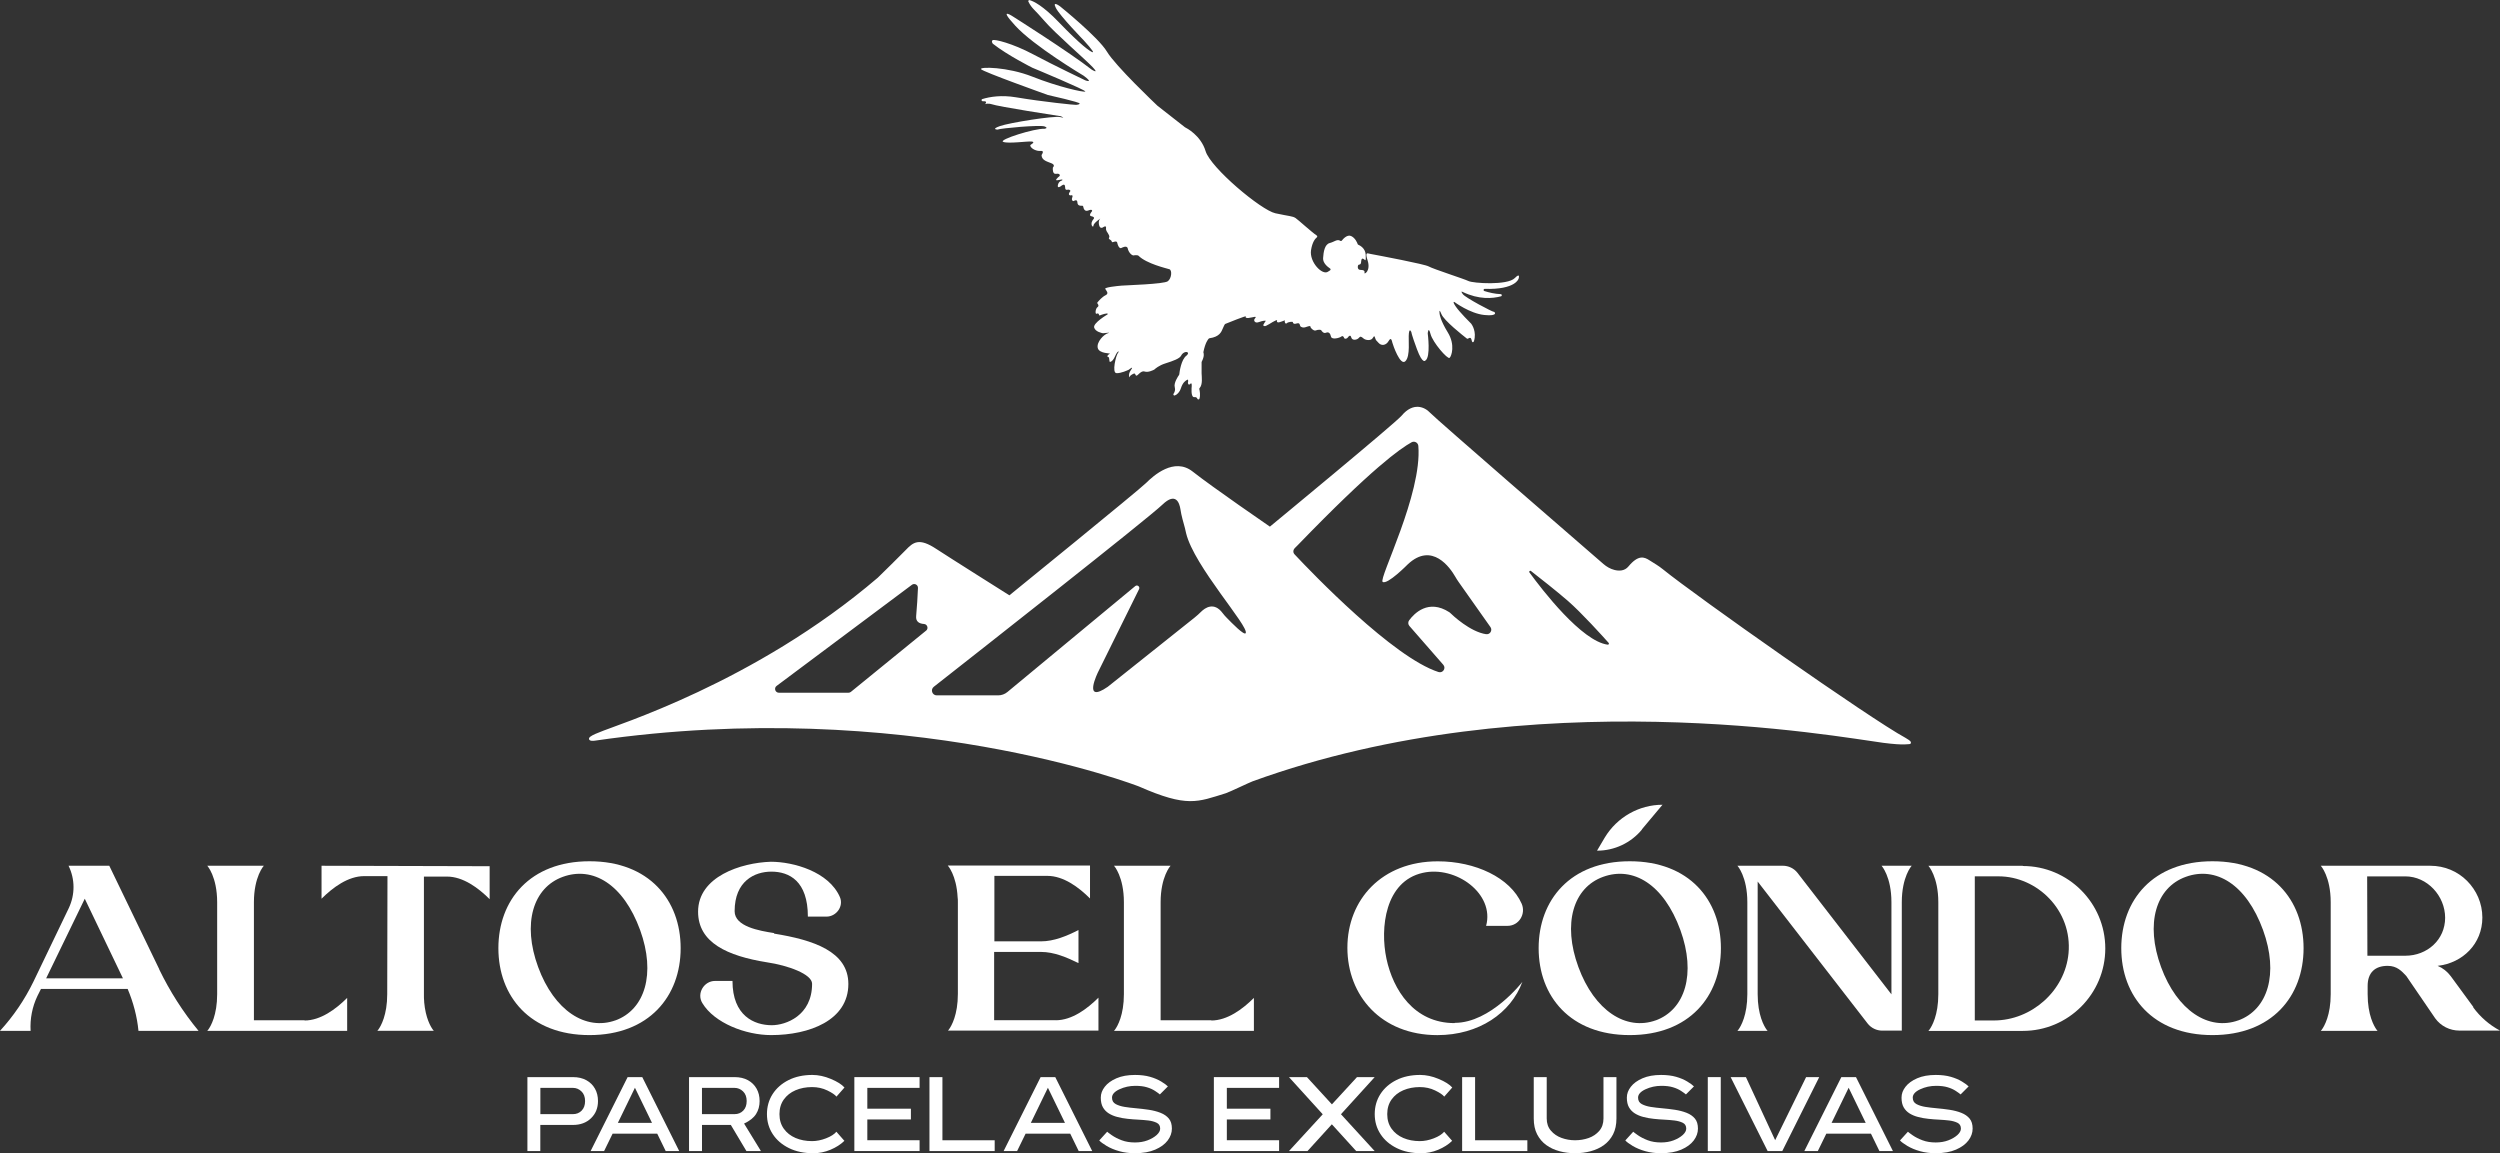 <?xml version="1.0" encoding="UTF-8"?>
<svg id="Capa_1" data-name="Capa 1" xmlns="http://www.w3.org/2000/svg" viewBox="0 0 817.49 377.1">
  <rect x="0" y="0" width="817.49" height="377.1" fill="#333333" stroke="none"/>
  <defs>
    <style>
      .cls-1 {
        fill: #fff;
      }
    </style>
  </defs>
  <g>
    <path class="cls-1" d="M624.82,242.57c-.15-.32-1.15-.98-1.76-1.31-11.6-6.28-68.64-46.43-79.33-55.13-1.36-1.11-2.9-1.99-4.42-2.95-1.61-1.02-3.54-1.9-6.82,2.05-1.26,1.52-3.08,1.52-4.57,1.14-1.34-.34-2.56-1.04-3.61-1.95-7.29-6.3-54.87-47.51-56.64-49.42-1.81-1.95-5.56-3.61-9.36.94-2.02,2.42-43.06,36.27-43.06,36.27,0,0-18.68-12.83-25.27-18.02-6.06-4.76-12.87,1.4-15.21,3.74s-44.7,36.74-44.7,36.74c0,0-20.26-12.76-23.86-15.14-5.72-3.79-7.56-2.26-10.11.4-.5.52-8.51,8.51-9.07,8.98-40.37,34.51-86.13,48.33-91.04,50.55-.33.15-.82.3-1.36.55-1.45.67-2.17,1.13-2.01,1.72.21.78,1.95.46,1.95.46,101.56-14.74,177.85,14.98,177.85,14.98,15.84,6.97,19.14,5.08,28.44,2.21,1.07-.33,7.7-3.52,8.76-3.9,91.53-33.21,191.77-14.44,206.18-12.58,3.56.46,5.72.57,7.03.52,1.77-.07,1.66-.12,1.74-.14.1-.03.45-.24.24-.68ZM302.82,206.22l-24.58,20.02c-.22.18-.5.28-.78.28h-22.77c-1.19,0-1.7-1.52-.74-2.23l44.24-33.06c.84-.63,2.03,0,1.98,1.05-.12,2.56-.32,6.47-.59,9.15-.19,1.89,1.07,2.51,2.55,2.61,1.12.07,1.57,1.49.7,2.19ZM407.34,207.03c-.45.89-4.46-3.23-6.2-5.01-.47-.48-.92-.97-1.32-1.51-2.83-3.83-5.77-1.75-7.07-.47-.68.67-1.39,1.33-2.14,1.92l-28.38,22.62c-8.42,5.79-3.16-4.83-3.16-4.83l13.4-27.11c.39-.79-.57-1.55-1.25-.99l-41.81,34.64c-.85.7-1.92,1.09-3.02,1.09h-20.08c-1.49,0-2.14-1.88-.97-2.8,14.67-11.51,69.78-54.81,74.8-59.6,4.34-4.15,5.53-.54,5.85,1.52.17,1.08.38,2.16.67,3.22l.8,2.94c.15.56.26,1.13.39,1.7,2.59,10.75,20.6,30.46,19.49,32.66ZM486.01,207.39c-5.26-.75-11.02-6.2-11.85-7.01-.07-.07-.15-.13-.24-.19-6.88-4.44-11.51.44-13.14,2.66-.41.55-.37,1.32.08,1.83l11.09,12.7c.99,1.13-.15,2.83-1.58,2.37-14.86-4.8-41.3-32.34-47.04-38.46-.6-.64-.54-1.5.19-2.19l.93-.93c24.28-25.11,33.44-31.5,37.12-33.54.95-.53,2.13.11,2.22,1.19,1.3,15.68-13.09,43.52-11.67,44.46,1.56,1.03,8.23-5.76,8.23-5.76,7.96-7.46,13.88,1.23,15.48,4,.36.63.75,1.25,1.17,1.84l10.37,14.69c.74,1.04-.12,2.5-1.38,2.32ZM525.73,210.81c-8.51-1.11-21.41-17.87-25.61-23.62-.24-.32.17-.72.49-.48,2.84,2.21,8.31,6.51,12.06,9.76,4.46,3.87,11.36,11.52,13.36,13.76.21.24.01.62-.3.57Z"/>
    <path class="cls-1" d="M347.01,38.04s-.05-.02-.08-.02c-1.05-.16-20.72-3.19-22.72-3.96,0,0-1.17-.37-2.08,0,0,0,.08-.16.23-.34.19-.22.04-.57-.25-.59-.23-.02-.49-.03-.78-.03-.42,0-.51-.59-.11-.71,2.48-.76,6.24-1.37,10.97-.58,8.94,1.5,19.49,2.56,19.7,2.48s.98-.01,1.16-.43-9.86-2.68-10.36-2.79c-.01,0-.02,0-.04-.01-.72-.26-21.23-7.59-21.85-8.43s8.61-.82,16.86,2.46c8.24,3.27,16.69,5.18,17.23,4.84s-16.75-7.55-17.17-7.72c0,0,0,0-.02,0-.29-.14-8.22-4.12-13.05-7.92,0,0-.61-.78-.05-1.16s6.41,1,13.29,4.66c6.88,3.66,16.95,8.46,16.95,8.46,0,0,3.03,1.15-.43-1.45-.01,0-.02-.02-.03-.02-.58-.35-16.3-9.74-22.33-16.31-6.14-6.69-.56-2.91-.56-2.91,0,0,18.24,11.54,25.46,17.18,0,0,.02.01.03.02.22.14,2.57,1.59.26-.86s-12.34-11.1-15.78-15.13c-3.17-3.71-4-3.88-5.18-6.22-.14-.28.12-.6.42-.51,1.28.37,4.31,1.79,9.51,7.2,7.21,7.5,10.31,9.7,11.1,9.84s-2.91-3.87-2.91-3.87c0,0-7.81-8.02-9.14-10.62-1.33-2.61,1.46-.45,1.46-.45,0,0,12.42,10.02,15.25,14.75s16.06,17.26,16.52,17.69c0,0,.02.01.03.02l8.93,6.99s.04.03.06.04c.42.21,5.15,2.6,6.72,7.8,1.65,5.45,18.15,19.3,22.82,20.31s5.6.9,6.6,1.56c.87.58,5.27,4.62,6.93,5.72.21.14.21.43.02.59-.58.47-1.48,1.58-1.89,4.16-.63,3.95,3.78,8.46,5.6,7.03l.62-.4c.22-.14.22-.46,0-.6-.81-.54-2.38-1.79-2.28-3.38.13-2.15.55-4.54,2.17-4.95,1.48-.37,2.45-1.4,3.45-.73.16.11.37.09.49-.06.51-.65,1.84-2.09,3.09-1.48,1.33.64,1.94,2.14,2.11,2.62.03.1.1.17.2.21.52.22,2.27,1.12,2.41,3.17.14,2.18-.14,1.88-.14,1.88l-.64-.45c-.15-.1-.36-.09-.47.05s-.22.39-.23.87c-.04,1.11-.62.92-.85,1.04-.3.16-.53,1.66.6,1.66s1.51.34,1.34.98,2.16-.57,1.01-4.11c-.75-2.31-.19-2.34.13-2.27.27.06.6.14.87.19,3,.56,17.68,3.33,18.98,4.08,1.46.84,11.77,4.14,12.97,4.76,1.49.77,12.79,1.5,15.19-.95,1.93-1.97,1.26.16,1.26.16,0,0-.88,3.68-11.09,3.37-.42-.01-.53.58-.12.71,1.49.47,3.49.96,5.35,1.01.42.01.5.6.09.71-2.77.75-7.21,1.12-12.52-1.42,0,0-.9-.53.03.71s9.75,5.84,10.11,5.77,1.68,1.55-3.08,1.05c-4.76-.5-9.77-4.25-9.77-4.25,0,0-.83-.36.47,1.53,1.25,1.82,4.75,5.31,5.03,5.58.01.01.02.02.03.04.18.25,1.82,2.57.85,5.71,0,0-.49.93-.77-.45-.2-.99-.78-.7-1.1-.45-.13.1-.31.1-.44,0-1.3-1.01-7.49-5.89-8.33-8.02-.94-2.38-.56.04-.56.04,0,0,.17,1.93,2.66,5.97,2.49,4.03,1.22,7.81.57,8.33s-5.5-5.04-6.22-7.81c-.72-2.77-.91-.19-.91-.19,0,0,1.02,7.74-.76,8.86,0,0-.89,1.39-2.77-3.71s-1.81-5.53-1.81-5.53c0,0-.6-1.62-.83.36-.24,1.98.56,7.38-1.13,9.09s-4.08-5.33-4.26-6.02-.41-2-1.22-.58-2.33,1.73-3.32.6-.71-.5-1.22-1.91c0,0-.13-.65-.65.32s-2.29.81-3.03.17-1.04-.81-1.55-.17-2.18.98-2.46-.18-1.01-.13-1.01-.13c0,0-.38.66-1.03.55-.13-.02-.24-.11-.28-.23-.11-.3-.41-.86-.91-.48-.65.51-3.17,1.14-3.4.02s-.79-1.62-1.62-1.26-1.44-.58-1.57-.81-1.14-.22-1.77.06-1.68-.79-1.74-1.08.01-.12-.06-.29-1.11.11-1.63.33-1.51.04-1.68-.45-.15-1.1-1.22-.77-1.15-.26-1.19-.47-1.56-.06-1.97.37-.84-.4-.62-.82-1.91.84-2.43.5.37-.95-.64-.55-3.21,2.06-3.64,1.81l-.43-.25s.6-1.14.85-1.39-.94-.15-2.24.34-1.78-.54-1.36-1.08.8-.88-.96-.45-2.18.07-1.92-.33c.24-.37-5.83,2.09-6.72,2.45-.07.03-.13.08-.17.15-.11.18-.35.62-.66,1.37-.43,1.02-1.01,2.71-4.35,3.17-.08.01-.15.04-.21.1-.29.29-1.16,1.38-1.77,4.42-.01.07,0,.14.02.2.11.27.33,1.2-.57,2.95-.03.05-.04.1-.04.16,0,.43-.03,2.49,0,3.63.03,1.23.42,3.66-.65,4.83-.09.09-.13.22-.1.34.13.52.42,1.98.05,3.14-.1.32-.56.33-.68.02-.13-.34-.41-.63-.97-.54-1.29.19-.89-3.41-.89-3.41,0,0,.16-1.62-.46-.93s-.78-.29-.78-.29c0,0,.3-1.31-.18-1.06s-1.47.79-2.09,2.74c-.43,1.35-1.26,2.15-2.02,2.41-.33.11-.6-.27-.4-.56.34-.49.66-1.25.4-2.12-.42-1.38,1.1-3.62,1.41-4.05.04-.05.06-.1.06-.17.07-.67.59-4.88,2.38-6.15,0,0,.84-.7.32-1.05s-1.61.1-2.09,1.07-2.63,1.75-5.09,2.52c-2.22.69-3.42,1.8-3.64,2-.03.02-.05.04-.08.06-.3.16-2.03,1.02-3.11.62-1.19-.44-2.31,1.46-2.71,1.35-.2-.05-.31-.26-.37-.46s-.3-.3-.49-.21c-.51.23-1.3.66-1.3,1.04,0,.57-.77-.64.38-2.23,1.06-1.48-.44-.29-.67-.11-.02.02-.04.03-.06.04-.31.15-2.55,1.2-4.01,1.11-1.57-.09-.14-5.84.5-6.61s-.15-.73-.82.81-1.15,1.94-1.69,2.12-.09-1.53-.71-1.63.03-.8.55-1.02-3.51.04-3.95-1.92,2.04-4.47,3.37-4.82c1.23-.32-1.19-.03-1.57.02-.04,0-.07,0-.1,0-.35-.06-2.48-.48-2.87-1.86-.42-1.5,4.38-4.3,4.38-4.3,0,0,.42-.54-1.02-.17s-1.67.72-1.74.39-.27-.74-.81-.44-.45-1.65.31-2.18c.51-.36.23-.83-.01-1.1-.12-.13-.13-.33,0-.47.46-.55,1.58-1.81,2.6-2.28,1.31-.61.17-1.59-.09-2.1s3.82-.93,5.35-1.06,13.83-.48,15.11-1.43,1.45-3.63.52-3.93-7.48-1.79-10.12-4.43c-.05-.05-.11-.08-.18-.1-.23-.04-.8-.13-1.3,0-.65.17-1.76-1-2.01-2.24s-2.08-.18-2.08-.18c0,0-.85.54-1.39-1.8-.02-.09-.07-.17-.15-.22-.14-.09-.43-.17-.95.03-.84.32-.49-.17-.94-.53-.16-.13-.33-.25-.49-.35-.17-.11-.24-.35-.11-.51.11-.15.15-.41-.06-.86-.48-1.04-1.05-1.26-.93-2.31s-1.06-.16-1.06-.16c0,0-.97.62-1.25-.92s.49-2.03.49-2.03c0,0-2.34,1.54-2.31,2.4s-1.5-.47.11-2.3c.07-.08.11-.19.09-.3-.04-.17-.23-.41-.88-.52-1.1-.19.23-1.64.23-1.64,0,0,.32-.86-1.26-.23-1.17.46-1.52-.66-1.62-1.27-.03-.19-.2-.32-.39-.3-.53.06-1.46.02-1.51-1.01-.05-1.13-.82-.76-1.13-.56-.1.07-.23.08-.34.02-.22-.12-.51-.41-.23-1.13.42-1.07-.52-.69-.52-.69,0,0-.76,0-.52-.69s.76-.72.19-1.1-1.47.6-1.48-.95-1.38-.28-1.38-.28c0,0-1.25.94-.98-.37s1.32-1.48,1.32-1.48c0,0,.82-.62-1.13-.15-1.66.41-.17-.89.31-1.27.1-.08.15-.21.13-.34-.05-.25-.28-.59-1.19-.43-1.18.21-1.13-1.46-1.09-1.95,0-.08.04-.16.1-.22.2-.21.6-.81-.59-1.29-1.45-.59-3.1-.96-3.2-2.58,0-.08.02-.17.07-.23.23-.33.84-1.32-.34-1.21-1.28.12-3.03-.63-3.4-1.63-.06-.16.01-.35.16-.43.47-.27,1.39-.88.33-1.01-1.36-.18-7.68.78-9.37.1s10.37-4.47,13.47-4.27c0,0,1.55-.2.07-.77s-14.23.57-15.39,1.03c0,0-2.25-.07.79-1.15s17.73-3.44,19.73-2.94c1.81.45.55-.11.29-.22Z"/>
  </g>
  <g>
    <g>
      <path class="cls-1" d="M52.06,316.98c3.47,7.16,7.78,13.94,12.86,20.1h-19.64c-.46-4.7-1.69-9.32-3.54-13.71H13.4l-1.16,2.31c-1.69,3.54-2.46,7.47-2.23,11.4H0c4.39-4.77,8.09-10.24,10.94-16.1l11.55-24.03c2.08-4.39,2.08-9.47-.08-13.86h13.32l16.33,33.81v.08ZM40.2,319.91l-12.48-26.03-12.63,26.03h25.11Z"/>
      <path class="cls-1" d="M99.58,333.7c5.24,0,10.24-3.7,13.94-7.39v10.78h-45.75l.31-.38c.85-1.15,2.93-4.77,2.93-11.63v-30.04c0-8.39-3.23-11.94-3.23-11.94h18.48s-3.23,3.54-3.23,11.94v38.58h16.56v.08Z"/>
      <path class="cls-1" d="M160.11,283.25v10.78c-3.7-3.7-8.7-7.39-13.94-7.39h-7.55v38.74c0,.69,0,1.39.08,2.08v.23c.46,5.24,2.16,8.09,2.85,9.01l.31.38h-18.48l.31-.38c.85-1.15,2.93-4.77,2.93-11.63l.08-38.58h-7.62c-5.24,0-10.24,3.7-13.94,7.39v-10.78l54.99.15Z"/>
      <path class="cls-1" d="M222.57,310.05c0,15.71-10.32,28.42-29.8,28.42s-29.8-12.71-29.8-28.42,10.32-28.42,29.8-28.42,29.8,12.71,29.8,28.42ZM201.16,333.7c9.78-3.54,13.32-15.33,8.16-29.57-5.47-15.02-15.48-20.95-25.26-17.41s-13.32,15.25-8.09,29.5c5.24,14.25,15.56,20.95,25.34,17.41l-.15.08Z"/>
      <path class="cls-1" d="M253.07,305.28c12.94,2.08,24.34,5.85,24.34,16.48,0,11.86-12.71,16.71-25.26,16.71-8.32,0-18.56-3.93-22.49-10.47-1.93-3.16.54-7.24,4.16-7.24h5.7c0,11.4,7.09,14.48,12.86,14.48,4.54,0,13.17-3.08,13.17-13.55,0-3.16-7.93-6.01-14.71-7.01-12.94-2.08-22.57-6.39-22.57-16.56,0-11.48,14.02-16.02,23.8-16.33,7.39,0,18.95,3.24,22.57,11.55,1.31,3-1.16,6.39-4.39,6.39h-6.08c0-11.63-6.08-14.71-11.94-14.71-5.47,0-12.01,3.08-12.01,12.94,0,5.01,8.01,6.39,12.94,7.16l-.08.15Z"/>
      <path class="cls-1" d="M345.25,333.62c5.24,0,10.24-3.7,13.94-7.39v10.78h-49.21l.31-.38c.85-1.16,2.93-4.77,2.93-11.63v-30.04c0-.54,0-1.08-.08-1.54-.38-7.32-3.23-10.4-3.23-10.4h46.52v10.78c-3.7-3.7-8.7-7.39-13.94-7.39h-17.33v21.41h15.25c4.24,0,8.47-1.77,12.25-3.7v10.78h-.08c-3.77-1.85-7.93-3.62-12.17-3.62h-15.33v22.33h20.18Z"/>
      <path class="cls-1" d="M396.08,333.7c5.24,0,10.24-3.7,13.94-7.39v10.78h-45.75l.31-.38c.85-1.15,2.93-4.77,2.93-11.63v-30.04c0-8.39-3.23-11.94-3.23-11.94h18.48s-3.24,3.54-3.24,11.94v38.58h16.56v.08Z"/>
      <path class="cls-1" d="M475.71,334.47c11.78,0,22.1-13.4,22.1-13.4-3.77,10.17-14.17,17.41-27.8,17.41-18.33,0-29.42-12.86-29.42-28.57s11.24-28.26,29.57-28.26c12.25,0,23.64,5.31,27.42,13.86,1.46,3.39-.92,7.24-4.62,7.24h-7.01c2.85-10.47-9.86-19.79-20.72-17.33-12.32,2.77-14.02,18.02-11.86,28.11,2.16,10.09,8.93,21.02,22.26,21.02l.08-.08Z"/>
      <path class="cls-1" d="M562.73,310.05c0,15.71-10.32,28.42-29.8,28.42s-29.8-12.71-29.8-28.42,10.32-28.42,29.8-28.42,29.8,12.71,29.8,28.42ZM541.32,333.7c9.78-3.54,13.32-15.33,8.16-29.57-5.47-15.02-15.48-20.95-25.26-17.41-9.78,3.54-13.32,15.25-8.09,29.5,5.24,14.25,15.56,20.95,25.34,17.41l-.15.08ZM536.93,271.24c-3.62,4.39-9.01,6.93-14.71,6.93l2.54-4.31c4-6.62,11.17-10.71,18.87-10.71l-6.78,8.09h.08Z"/>
      <path class="cls-1" d="M625.11,283.1s-3.23,3.54-3.23,11.94v41.97h-6.39c-1.85,0-3.62-.85-4.77-2.31l-35.97-46.44v36.81c0,6.85,2.08,10.47,2.93,11.63l.31.38h-9.86l.31-.38c.85-1.15,2.93-4.77,2.93-11.63v-30.04c0-8.39-3.24-11.94-3.24-11.94h14.86c1.85,0,3.62.85,4.77,2.31l30.73,39.74v-30.11c0-8.39-3.23-11.94-3.23-11.94h9.86Z"/>
      <path class="cls-1" d="M661.46,283.18c14.86,0,26.96,12.09,26.96,26.96s-12.09,26.96-26.96,26.96h-30.88l.31-.38c.85-1.15,2.93-4.77,2.93-11.63v-30.04c0-8.39-3.24-11.94-3.24-11.94h30.88v.08ZM653.53,286.56h-7.78v47.13h6.24c12.32,0,23.26-9.7,24.41-21.95,1.31-14.02-10.24-25.18-22.87-25.18Z"/>
      <path class="cls-1" d="M753.26,310.05c0,15.71-10.32,28.42-29.8,28.42s-29.81-12.71-29.81-28.42,10.32-28.42,29.81-28.42,29.8,12.71,29.8,28.42ZM731.85,333.7c9.78-3.54,13.32-15.33,8.16-29.57-5.47-15.02-15.48-20.95-25.26-17.41-9.78,3.54-13.32,15.25-8.09,29.5,5.24,14.25,15.56,20.95,25.34,17.41l-.15.08Z"/>
      <path class="cls-1" d="M808.71,329.38c2.31,3.16,5.31,5.78,8.78,7.62h-13.25c-3.16,0-6.08-1.46-7.93-4l-9.47-13.86c-1.46-1.54-3-3.31-6.08-3.31-4.24,0-6.55,2.31-6.55,6.55v2.7c0,6.85,2.08,10.47,2.93,11.63l.31.38h-18.56l.31-.38c.85-1.15,2.93-4.77,2.93-11.63v-30.04c0-8.39-3.24-11.94-3.24-11.94h35.81c4.7,0,8.93,1.85,12.01,4.93s5.01,7.32,5.01,12.01c0,8.55-6.39,14.86-14.63,15.79,1.69.69,3.16,1.85,4.31,3.39l7.39,10.09-.08.08ZM786.53,312.52c7.16,0,13.02-5.24,13.02-12.4s-5.85-13.55-13.02-13.55h-12.48l.08,25.95h12.48-.08Z"/>
    </g>
    <g>
      <path class="cls-1" d="M176.7,376.39h-4.24v-24.18h14.89c1.7,0,3.16.34,4.38,1.01,1.22.67,2.16,1.6,2.82,2.77.66,1.17.99,2.52.99,4.05,0,2.27-.76,4.15-2.27,5.61-1.51,1.47-3.49,2.2-5.93,2.2h-10.66v8.54ZM187.36,364.32c1.14,0,2.09-.38,2.84-1.15.75-.77,1.12-1.81,1.12-3.14s-.4-2.4-1.2-3.16c-.8-.76-1.72-1.14-2.76-1.14h-10.66v8.59h10.66Z"/>
      <path class="cls-1" d="M222.09,376.39h-4.41l-2.77-5.69h-14.59l-2.78,5.69h-4.41l12.1-24.18h4.79l12.08,24.18ZM213.2,367.17l-5.58-11.48-5.58,11.48h11.16Z"/>
      <path class="cls-1" d="M248.84,376.39h-4.77l-5.09-8.54h-9.43v8.54h-4.24v-24.18h14.89c1.7,0,3.16.34,4.38,1.01,1.22.67,2.16,1.6,2.82,2.77.66,1.17.99,2.52.99,4.05,0,1.61-.39,3.02-1.16,4.24-.77,1.22-2.08,2.26-3.92,3.12l5.51,8.99ZM240.2,364.32c1.14,0,2.09-.38,2.84-1.15.75-.77,1.12-1.81,1.12-3.14s-.4-2.4-1.2-3.16c-.8-.76-1.72-1.14-2.76-1.14h-10.66v8.59h10.66Z"/>
      <path class="cls-1" d="M265.9,377.1c-3.01,0-5.65-.56-7.92-1.68-2.27-1.12-4.04-2.64-5.3-4.57s-1.89-4.1-1.89-6.54.62-4.63,1.86-6.56c1.24-1.92,2.98-3.45,5.21-4.57,2.23-1.12,4.83-1.68,7.79-1.68,1.94,0,3.95.43,6.03,1.3,2.08.87,3.57,1.8,4.46,2.81l-2.62,2.98c-.48-.61-1.48-1.29-2.99-2.02-1.51-.73-3.17-1.1-5-1.1-1.99,0-3.79.35-5.4,1.04-1.61.69-2.88,1.7-3.83,3.02-.95,1.33-1.42,2.92-1.42,4.79s.47,3.44,1.42,4.77c.95,1.33,2.23,2.33,3.83,3.02,1.61.69,3.41,1.03,5.4,1.03,1.47,0,2.99-.3,4.57-.91,1.58-.61,2.71-1.33,3.39-2.16l2.62,2.98c-1.23,1.19-2.75,2.16-4.57,2.92-1.82.76-3.7,1.14-5.64,1.14Z"/>
      <path class="cls-1" d="M300.7,376.39h-21.33v-24.18h21.33v3.52h-17.09v6.81h14.25v3.52h-14.25v6.79h17.09v3.53Z"/>
      <path class="cls-1" d="M325.26,376.39h-21.33v-24.18h4.24v20.65h17.09v3.53Z"/>
      <path class="cls-1" d="M357.14,376.39h-4.41l-2.77-5.69h-14.59l-2.78,5.69h-4.41l12.1-24.18h4.79l12.08,24.18ZM348.24,367.17l-5.58-11.48-5.58,11.48h11.16Z"/>
      <path class="cls-1" d="M371.14,377.1c-1.84,0-3.56-.22-5.13-.66s-2.96-1.02-4.14-1.72c-1.18-.71-1.99-1.31-2.42-1.8l2.59-2.85c.13.14.64.52,1.53,1.15.89.62,1.97,1.17,3.24,1.65s2.71.71,4.32.71c1.52,0,2.89-.23,4.1-.69,1.21-.46,2.2-1.04,2.98-1.73.77-.7,1.16-1.4,1.16-2.11,0-.91-.38-1.54-1.14-1.91-.76-.37-1.65-.61-2.67-.74-1.02-.12-2.14-.22-3.36-.28-1.13-.05-2.29-.14-3.46-.27-1.18-.12-2.3-.32-3.36-.6-1.07-.27-2-.67-2.81-1.17-.81-.51-1.45-1.17-1.92-1.99s-.7-1.88-.7-3.17.43-2.42,1.3-3.55,2.14-2.05,3.82-2.78c1.68-.73,3.71-1.09,6.08-1.09,1.84,0,3.47.2,4.88.6,1.41.4,2.64.92,3.69,1.56,1.05.64,1.77,1.17,2.17,1.59l-2.62,2.62c-.3-.27-.83-.65-1.59-1.15-.76-.5-1.66-.9-2.68-1.2-1.03-.31-2.28-.46-3.74-.46-1.87,0-3.6.38-5.22,1.13-1.61.75-2.42,1.67-2.42,2.73,0,.98.41,1.69,1.23,2.12.82.43,1.79.73,2.91.91s2.34.32,3.67.44c1.4.12,2.81.29,4.23.5,1.42.22,2.7.55,3.84,1,1.14.45,2.05,1.08,2.71,1.88.66.8.99,1.89.99,3.27s-.46,2.66-1.37,3.88c-.92,1.22-2.27,2.22-4.08,3-1.8.78-4,1.17-6.6,1.17Z"/>
      <path class="cls-1" d="M418.26,376.39h-21.33v-24.18h21.33v3.52h-17.09v6.81h14.25v3.52h-14.25v6.79h17.09v3.53Z"/>
      <path class="cls-1" d="M449.5,376.39h-6.03l-7.96-8.75-7.96,8.75h-6.06l11.04-12.02-11.04-12.16h5.87l8.17,8.91,8.2-8.91h5.79l-11.03,12.14,11.01,12.03Z"/>
      <path class="cls-1" d="M464.64,377.1c-3.01,0-5.65-.56-7.92-1.68-2.27-1.12-4.04-2.64-5.3-4.57-1.26-1.92-1.89-4.1-1.89-6.54s.62-4.63,1.86-6.56c1.24-1.92,2.98-3.45,5.21-4.57,2.23-1.12,4.83-1.68,7.79-1.68,1.94,0,3.95.43,6.03,1.3,2.08.87,3.57,1.8,4.46,2.81l-2.62,2.98c-.48-.61-1.48-1.29-2.99-2.02-1.51-.73-3.17-1.1-5-1.1-1.99,0-3.79.35-5.4,1.04-1.61.69-2.88,1.7-3.83,3.02-.95,1.33-1.42,2.92-1.42,4.79s.47,3.44,1.42,4.77c.95,1.33,2.23,2.33,3.83,3.02,1.61.69,3.41,1.03,5.4,1.03,1.47,0,2.99-.3,4.57-.91,1.58-.61,2.71-1.33,3.39-2.16l2.62,2.98c-1.23,1.19-2.75,2.16-4.57,2.92-1.82.76-3.7,1.14-5.64,1.14Z"/>
      <path class="cls-1" d="M499.44,376.39h-21.33v-24.18h4.24v20.65h17.09v3.53Z"/>
      <path class="cls-1" d="M515.04,377.1c-1.77,0-3.47-.22-5.1-.66s-3.08-1.11-4.33-2.02c-1.25-.91-2.24-2.08-2.98-3.51s-1.1-3.16-1.1-5.18v-13.52h4.24v13.52c0,1.6.45,2.93,1.37,3.99.91,1.07,2.07,1.86,3.47,2.37,1.4.51,2.88.77,4.43.77s3.05-.25,4.45-.74c1.4-.5,2.56-1.28,3.47-2.34.91-1.06,1.37-2.41,1.37-4.05v-13.52h4.24v13.52c0,2.03-.37,3.75-1.1,5.18s-1.73,2.6-2.98,3.51c-1.26.91-2.7,1.58-4.33,2.02-1.63.44-3.33.66-5.11.66Z"/>
      <path class="cls-1" d="M543.16,377.1c-1.84,0-3.56-.22-5.13-.66s-2.96-1.02-4.14-1.72c-1.18-.71-1.99-1.31-2.42-1.8l2.59-2.85c.13.14.64.52,1.53,1.15.89.62,1.97,1.17,3.24,1.65s2.71.71,4.32.71c1.52,0,2.89-.23,4.1-.69,1.21-.46,2.2-1.04,2.98-1.73.77-.7,1.16-1.4,1.16-2.11,0-.91-.38-1.54-1.14-1.91-.76-.37-1.65-.61-2.67-.74-1.02-.12-2.14-.22-3.36-.28-1.13-.05-2.29-.14-3.46-.27-1.18-.12-2.3-.32-3.36-.6-1.07-.27-2-.67-2.81-1.17-.81-.51-1.45-1.17-1.92-1.99s-.7-1.88-.7-3.17.43-2.42,1.3-3.55,2.14-2.05,3.82-2.78c1.68-.73,3.71-1.09,6.08-1.09,1.84,0,3.47.2,4.88.6,1.41.4,2.64.92,3.69,1.56,1.05.64,1.77,1.17,2.17,1.59l-2.62,2.62c-.3-.27-.83-.65-1.59-1.15-.76-.5-1.66-.9-2.68-1.2-1.03-.31-2.28-.46-3.74-.46-1.87,0-3.6.38-5.22,1.13-1.61.75-2.42,1.67-2.42,2.73,0,.98.41,1.69,1.23,2.12.82.43,1.79.73,2.91.91s2.34.32,3.67.44c1.4.12,2.81.29,4.23.5,1.42.22,2.7.55,3.84,1,1.14.45,2.05,1.08,2.71,1.88.66.8.99,1.89.99,3.27s-.46,2.66-1.37,3.88c-.92,1.22-2.27,2.22-4.08,3-1.8.78-4,1.17-6.6,1.17Z"/>
      <path class="cls-1" d="M562.68,376.39h-4.24v-24.18h4.24v24.18Z"/>
      <path class="cls-1" d="M582.8,376.39h-4.79l-12.1-24.18h5l9.56,20.63,10.12-20.63h4.29l-12.08,24.18Z"/>
      <path class="cls-1" d="M618.97,376.39h-4.41l-2.77-5.69h-14.59l-2.78,5.69h-4.41l12.1-24.18h4.79l12.08,24.18ZM610.08,367.17l-5.58-11.48-5.58,11.48h11.16Z"/>
      <path class="cls-1" d="M632.98,377.1c-1.84,0-3.56-.22-5.13-.66s-2.96-1.02-4.14-1.72c-1.18-.71-1.99-1.31-2.42-1.8l2.59-2.85c.13.14.64.52,1.53,1.15.89.62,1.97,1.17,3.24,1.65s2.71.71,4.32.71c1.52,0,2.89-.23,4.1-.69,1.21-.46,2.2-1.04,2.98-1.73.77-.7,1.16-1.4,1.16-2.11,0-.91-.38-1.54-1.14-1.91-.76-.37-1.65-.61-2.67-.74-1.02-.12-2.14-.22-3.36-.28-1.13-.05-2.29-.14-3.46-.27-1.18-.12-2.3-.32-3.36-.6-1.07-.27-2-.67-2.81-1.17-.81-.51-1.45-1.17-1.92-1.99s-.7-1.88-.7-3.17.43-2.42,1.3-3.55,2.14-2.05,3.82-2.78c1.68-.73,3.71-1.09,6.08-1.09,1.84,0,3.47.2,4.88.6,1.41.4,2.64.92,3.69,1.56,1.05.64,1.77,1.17,2.17,1.59l-2.62,2.62c-.3-.27-.83-.65-1.59-1.15-.76-.5-1.66-.9-2.68-1.2-1.03-.31-2.28-.46-3.74-.46-1.87,0-3.6.38-5.22,1.13-1.61.75-2.42,1.67-2.42,2.73,0,.98.41,1.69,1.23,2.12.82.43,1.79.73,2.91.91s2.34.32,3.67.44c1.4.12,2.81.29,4.23.5,1.42.22,2.7.55,3.84,1,1.14.45,2.05,1.08,2.71,1.88.66.8.99,1.89.99,3.27s-.46,2.66-1.37,3.88c-.92,1.22-2.27,2.22-4.08,3-1.8.78-4,1.17-6.6,1.17Z"/>
    </g>
  </g>
</svg>